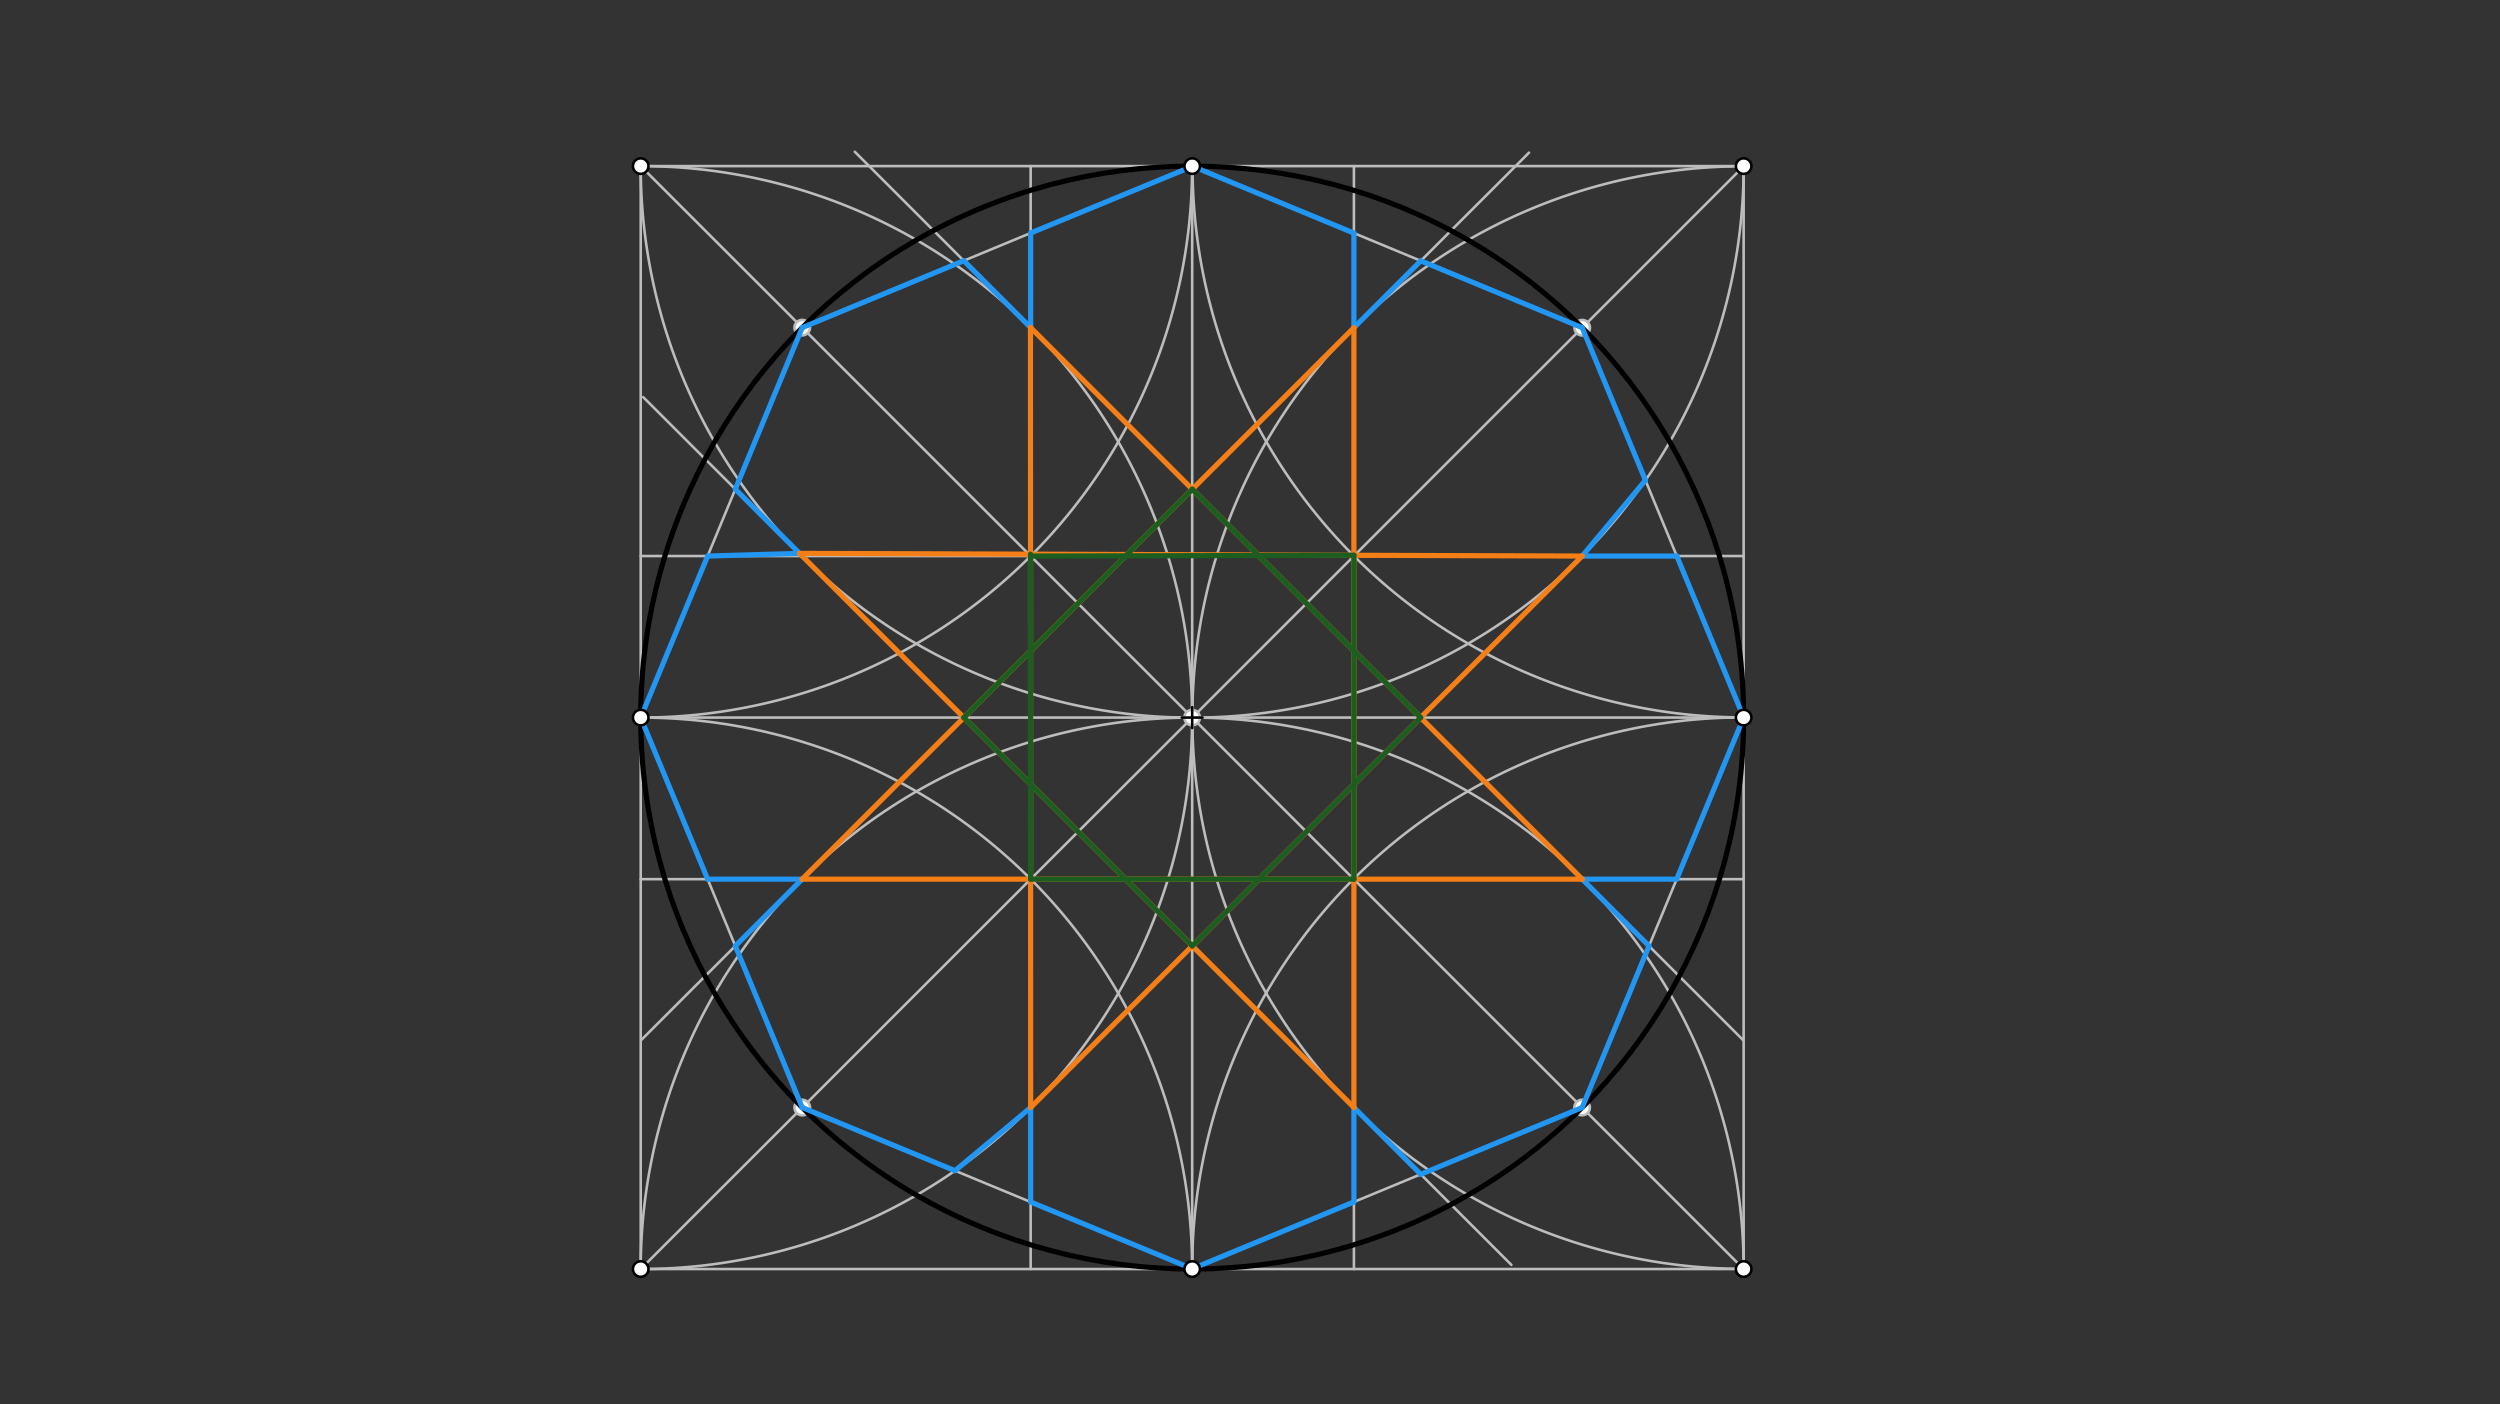 <svg xmlns="http://www.w3.org/2000/svg" class="svg--816" height="100%" preserveAspectRatio="xMidYMid meet" viewBox="0 0 963.78 541.417" width="100%"><rect x="0" y="0" width="963.78" height="541.417" fill="#333333" stroke="none"/><defs><marker id="marker-arrow" markerHeight="16" markerUnits="userSpaceOnUse" markerWidth="24" orient="auto-start-reverse" refX="24" refY="4" viewBox="0 0 24 8"><path d="M 0 0 L 24 4 L 0 8 z" stroke="inherit"></path></marker></defs><g class="aux-layer--949"><g class="element--733"><line stroke="#BDBDBD" stroke-dasharray="none" stroke-linecap="round" stroke-width="1" x1="247" x2="672.197" y1="64.037" y2="64.037"></line></g><g class="element--733"><line stroke="#BDBDBD" stroke-dasharray="none" stroke-linecap="round" stroke-width="1" x1="672.197" x2="672.197" y1="64.037" y2="489.234"></line></g><g class="element--733"><line stroke="#BDBDBD" stroke-dasharray="none" stroke-linecap="round" stroke-width="1" x1="247" x2="247" y1="64.037" y2="489.234"></line></g><g class="element--733"><line stroke="#BDBDBD" stroke-dasharray="none" stroke-linecap="round" stroke-width="1" x1="247" x2="672.197" y1="489.234" y2="489.234"></line></g><g class="element--733"><line stroke="#BDBDBD" stroke-dasharray="none" stroke-linecap="round" stroke-width="1" x1="459.598" x2="459.598" y1="64.037" y2="489.234"></line></g><g class="element--733"><line stroke="#BDBDBD" stroke-dasharray="none" stroke-linecap="round" stroke-width="1" x1="247" x2="672.197" y1="276.636" y2="276.636"></line></g><g class="element--733"><line stroke="#BDBDBD" stroke-dasharray="none" stroke-linecap="round" stroke-width="1" x1="247" x2="672.197" y1="64.037" y2="489.234"></line></g><g class="element--733"><path d="M 247 64.037 A 212.598 212.598 0 1 1 247 489.234" fill="none" stroke="#BDBDBD" stroke-dasharray="none" stroke-linecap="round" stroke-width="1"></path></g><g class="element--733"><path d="M 247 489.234 A 212.598 212.598 0 1 1 672.197 489.234" fill="none" stroke="#BDBDBD" stroke-dasharray="none" stroke-linecap="round" stroke-width="1"></path></g><g class="element--733"><path d="M 672.197 489.166 A 212.53 212.53 0 1 1 672.197 64.106" fill="none" stroke="#BDBDBD" stroke-dasharray="none" stroke-linecap="round" stroke-width="1"></path></g><g class="element--733"><path d="M 247 64.037 A 212.598 212.598 0 0 0 672.197 64.106" fill="none" stroke="#BDBDBD" stroke-dasharray="none" stroke-linecap="round" stroke-width="1"></path></g><g class="element--733"><path d="M 247 276.636 A 212.598 212.598 0 0 1 459.598 489.234" fill="none" stroke="#BDBDBD" stroke-dasharray="none" stroke-linecap="round" stroke-width="1"></path></g><g class="element--733"><path d="M 459.598 489.234 A 212.598 212.598 0 0 1 672.197 276.567" fill="none" stroke="#BDBDBD" stroke-dasharray="none" stroke-linecap="round" stroke-width="1"></path></g><g class="element--733"><path d="M 672.197 276.567 A 212.461 212.461 0 0 1 459.736 64.038" fill="none" stroke="#BDBDBD" stroke-dasharray="none" stroke-linecap="round" stroke-width="1"></path></g><g class="element--733"><path d="M 247 276.636 A 212.598 212.598 0 0 0 459.598 64.038" fill="none" stroke="#BDBDBD" stroke-dasharray="none" stroke-linecap="round" stroke-width="1"></path></g><g class="element--733"><line stroke="#BDBDBD" stroke-dasharray="none" stroke-linecap="round" stroke-width="1" x1="397.33" x2="397.33" y1="214.367" y2="64.037"></line></g><g class="element--733"><line stroke="#BDBDBD" stroke-dasharray="none" stroke-linecap="round" stroke-width="1" x1="247" x2="672.197" y1="489.234" y2="64.106"></line></g><g class="element--733"><line stroke="#BDBDBD" stroke-dasharray="none" stroke-linecap="round" stroke-width="1" x1="521.952" x2="521.952" y1="214.327" y2="64.037"></line></g><g class="element--733"><line stroke="#BDBDBD" stroke-dasharray="none" stroke-linecap="round" stroke-width="1" x1="397.33" x2="397.33" y1="214.367" y2="489.234"></line></g><g class="element--733"><line stroke="#BDBDBD" stroke-dasharray="none" stroke-linecap="round" stroke-width="1" x1="521.952" x2="521.952" y1="214.327" y2="489.234"></line></g><g class="element--733"><line stroke="#BDBDBD" stroke-dasharray="none" stroke-linecap="round" stroke-width="1" x1="397.33" x2="247" y1="338.929" y2="338.929"></line></g><g class="element--733"><line stroke="#BDBDBD" stroke-dasharray="none" stroke-linecap="round" stroke-width="1" x1="397.33" x2="247" y1="214.367" y2="214.367"></line></g><g class="element--733"><line stroke="#BDBDBD" stroke-dasharray="none" stroke-linecap="round" stroke-width="1" x1="397.33" x2="672.197" y1="214.367" y2="214.367"></line></g><g class="element--733"><line stroke="#BDBDBD" stroke-dasharray="none" stroke-linecap="round" stroke-width="1" x1="397.33" x2="672.197" y1="338.929" y2="338.929"></line></g><g class="element--733"><line stroke="#BDBDBD" stroke-dasharray="none" stroke-linecap="round" stroke-width="1" x1="521.952" x2="309.244" y1="126.318" y2="338.929"></line></g><g class="element--733"><line stroke="#BDBDBD" stroke-dasharray="none" stroke-linecap="round" stroke-width="1" x1="309.244" x2="247.277" y1="338.929" y2="400.868"></line></g><g class="element--733"><line stroke="#BDBDBD" stroke-dasharray="none" stroke-linecap="round" stroke-width="1" x1="521.952" x2="589.451" y1="126.318" y2="58.85"></line></g><g class="element--733"><line stroke="#BDBDBD" stroke-dasharray="none" stroke-linecap="round" stroke-width="1" x1="397.33" x2="609.928" y1="426.966" y2="214.367"></line></g><g class="element--733"><line stroke="#BDBDBD" stroke-dasharray="none" stroke-linecap="round" stroke-width="1" x1="609.952" x2="397.33" y1="338.929" y2="126.306"></line></g><g class="element--733"><line stroke="#BDBDBD" stroke-dasharray="none" stroke-linecap="round" stroke-width="1" x1="309.269" x2="521.952" y1="214.367" y2="426.954"></line></g><g class="element--733"><line stroke="#BDBDBD" stroke-dasharray="none" stroke-linecap="round" stroke-width="1" x1="309.269" x2="247.977" y1="214.367" y2="153.104"></line></g><g class="element--733"><line stroke="#BDBDBD" stroke-dasharray="none" stroke-linecap="round" stroke-width="1" x1="521.952" x2="521.952" y1="426.954" y2="412.502"></line></g><g class="element--733"><line stroke="#BDBDBD" stroke-dasharray="none" stroke-linecap="round" stroke-width="1" x1="521.952" x2="582.645" y1="426.954" y2="487.619"></line></g><g class="element--733"><line stroke="#BDBDBD" stroke-dasharray="none" stroke-linecap="round" stroke-width="1" x1="609.952" x2="672.114" y1="338.929" y2="401.09"></line></g><g class="element--733"><line stroke="#BDBDBD" stroke-dasharray="none" stroke-linecap="round" stroke-width="1" x1="397.33" x2="329.546" y1="126.306" y2="58.522"></line></g><g class="element--733"><line stroke="#BDBDBD" stroke-dasharray="none" stroke-linecap="round" stroke-width="1" x1="459.598" x2="309.269" y1="64.037" y2="126.306"></line></g><g class="element--733"><line stroke="#BDBDBD" stroke-dasharray="none" stroke-linecap="round" stroke-width="1" x1="309.269" x2="247" y1="126.306" y2="276.636"></line></g><g class="element--733"><line stroke="#BDBDBD" stroke-dasharray="none" stroke-linecap="round" stroke-width="1" x1="247" x2="309.274" y1="276.636" y2="426.971"></line></g><g class="element--733"><line stroke="#BDBDBD" stroke-dasharray="none" stroke-linecap="round" stroke-width="1" x1="309.274" x2="459.598" y1="426.971" y2="489.141"></line></g><g class="element--733"><line stroke="#BDBDBD" stroke-dasharray="none" stroke-linecap="round" stroke-width="1" x1="459.598" x2="609.928" y1="489.141" y2="426.966"></line></g><g class="element--733"><line stroke="#BDBDBD" stroke-dasharray="none" stroke-linecap="round" stroke-width="1" x1="609.928" x2="672.197" y1="426.966" y2="276.567"></line></g><g class="element--733"><line stroke="#BDBDBD" stroke-dasharray="none" stroke-linecap="round" stroke-width="1" x1="672.197" x2="609.957" y1="276.567" y2="126.335"></line></g><g class="element--733"><line stroke="#BDBDBD" stroke-dasharray="none" stroke-linecap="round" stroke-width="1" x1="609.957" x2="459.598" y1="126.335" y2="64.037"></line></g><g class="element--733"><circle cx="459.598" cy="276.636" r="3" stroke="#BDBDBD" stroke-width="1" fill="#ffffff"></circle>}</g><g class="element--733"><circle cx="309.269" cy="126.306" r="3" stroke="#BDBDBD" stroke-width="1" fill="#ffffff"></circle>}</g><g class="element--733"><circle cx="309.274" cy="426.971" r="3" stroke="#BDBDBD" stroke-width="1" fill="#ffffff"></circle>}</g><g class="element--733"><circle cx="609.928" cy="426.966" r="3" stroke="#BDBDBD" stroke-width="1" fill="#ffffff"></circle>}</g><g class="element--733"><circle cx="609.957" cy="126.335" r="3" stroke="#BDBDBD" stroke-width="1" fill="#ffffff"></circle>}</g></g><g class="main-layer--75a"><g class="element--733"><g class="center--a87"><line x1="455.598" y1="276.636" x2="463.598" y2="276.636" stroke="#000000" stroke-width="1" stroke-linecap="round"></line><line x1="459.598" y1="272.636" x2="459.598" y2="280.636" stroke="#000000" stroke-width="1" stroke-linecap="round"></line><circle class="hit--87b" cx="459.598" cy="276.636" r="4" stroke="none" fill="transparent"></circle></g><circle cx="459.598" cy="276.636" fill="none" r="212.598" stroke="#000000" stroke-dasharray="none" stroke-width="2"></circle></g><g class="element--733"><line stroke="#2196F3" stroke-dasharray="none" stroke-linecap="round" stroke-width="2" x1="459.736" x2="397.33" y1="64.094" y2="89.83"></line></g><g class="element--733"><line stroke="#2196F3" stroke-dasharray="none" stroke-linecap="round" stroke-width="2" x1="459.736" x2="521.952" y1="64.094" y2="89.872"></line></g><g class="element--733"><line stroke="#2196F3" stroke-dasharray="none" stroke-linecap="round" stroke-width="2" x1="397.33" x2="397.33" y1="89.83" y2="126.306"></line></g><g class="element--733"><line stroke="#2196F3" stroke-dasharray="none" stroke-linecap="round" stroke-width="2" x1="397.33" x2="371.537" y1="126.306" y2="100.514"></line></g><g class="element--733"><line stroke="#2196F3" stroke-dasharray="none" stroke-linecap="round" stroke-width="2" x1="371.537" x2="309.269" y1="100.514" y2="126.306"></line></g><g class="element--733"><line stroke="#2196F3" stroke-dasharray="none" stroke-linecap="round" stroke-width="2" x1="309.269" x2="283.473" y1="126.306" y2="188.583"></line></g><g class="element--733"><line stroke="#2196F3" stroke-dasharray="none" stroke-linecap="round" stroke-width="2" x1="283.473" x2="309.269" y1="188.583" y2="214.367"></line></g><g class="element--733"><line stroke="#2196F3" stroke-dasharray="none" stroke-linecap="round" stroke-width="2" x1="308.234" x2="272.793" y1="213.333" y2="214.367"></line></g><g class="element--733"><line stroke="#2196F3" stroke-dasharray="none" stroke-linecap="round" stroke-width="2" x1="272.793" x2="247" y1="214.367" y2="276.636"></line></g><g class="element--733"><line stroke="#2196F3" stroke-dasharray="none" stroke-linecap="round" stroke-width="2" x1="247" x2="272.804" y1="276.636" y2="338.929"></line></g><g class="element--733"><line stroke="#2196F3" stroke-dasharray="none" stroke-linecap="round" stroke-width="2" x1="272.804" x2="309.244" y1="338.929" y2="338.929"></line></g><g class="element--733"><line stroke="#2196F3" stroke-dasharray="none" stroke-linecap="round" stroke-width="2" x1="309.244" x2="283.474" y1="338.929" y2="364.688"></line></g><g class="element--733"><line stroke="#2196F3" stroke-dasharray="none" stroke-linecap="round" stroke-width="2" x1="283.474" x2="309.274" y1="364.688" y2="426.971"></line></g><g class="element--733"><line stroke="#2196F3" stroke-dasharray="none" stroke-linecap="round" stroke-width="2" x1="309.274" x2="368.166" y1="426.971" y2="451.327"></line></g><g class="element--733"><line stroke="#2196F3" stroke-dasharray="none" stroke-linecap="round" stroke-width="2" x1="368.166" x2="397.33" y1="451.327" y2="426.966"></line></g><g class="element--733"><line stroke="#2196F3" stroke-dasharray="none" stroke-linecap="round" stroke-width="2" x1="397.33" x2="397.33" y1="426.966" y2="463.388"></line></g><g class="element--733"><line stroke="#2196F3" stroke-dasharray="none" stroke-linecap="round" stroke-width="2" x1="397.33" x2="459.598" y1="463.388" y2="489.141"></line></g><g class="element--733"><line stroke="#2196F3" stroke-dasharray="none" stroke-linecap="round" stroke-width="2" x1="459.598" x2="521.952" y1="489.141" y2="463.352"></line></g><g class="element--733"><line stroke="#2196F3" stroke-dasharray="none" stroke-linecap="round" stroke-width="2" x1="521.952" x2="521.952" y1="463.352" y2="426.954"></line></g><g class="element--733"><line stroke="#2196F3" stroke-dasharray="none" stroke-linecap="round" stroke-width="2" x1="521.952" x2="547.709" y1="426.954" y2="452.699"></line></g><g class="element--733"><line stroke="#2196F3" stroke-dasharray="none" stroke-linecap="round" stroke-width="2" x1="547.709" x2="609.928" y1="452.699" y2="426.966"></line></g><g class="element--733"><line stroke="#2196F3" stroke-dasharray="none" stroke-linecap="round" stroke-width="2" x1="609.928" x2="635.712" y1="426.966" y2="364.689"></line></g><g class="element--733"><line stroke="#2196F3" stroke-dasharray="none" stroke-linecap="round" stroke-width="2" x1="635.712" x2="609.952" y1="364.689" y2="338.929"></line></g><g class="element--733"><line stroke="#2196F3" stroke-dasharray="none" stroke-linecap="round" stroke-width="2" x1="609.952" x2="646.378" y1="338.929" y2="338.929"></line></g><g class="element--733"><line stroke="#2196F3" stroke-dasharray="none" stroke-linecap="round" stroke-width="2" x1="646.378" x2="672.197" y1="338.929" y2="276.567"></line></g><g class="element--733"><line stroke="#2196F3" stroke-dasharray="none" stroke-linecap="round" stroke-width="2" x1="672.197" x2="646.428" y1="276.567" y2="214.367"></line></g><g class="element--733"><line stroke="#2196F3" stroke-dasharray="none" stroke-linecap="round" stroke-width="2" x1="646.428" x2="609.928" y1="214.367" y2="214.367"></line></g><g class="element--733"><line stroke="#2196F3" stroke-dasharray="none" stroke-linecap="round" stroke-width="2" x1="609.928" x2="634.325" y1="214.367" y2="185.152"></line></g><g class="element--733"><line stroke="#2196F3" stroke-dasharray="none" stroke-linecap="round" stroke-width="2" x1="634.325" x2="609.957" y1="185.152" y2="126.335"></line></g><g class="element--733"><line stroke="#2196F3" stroke-dasharray="none" stroke-linecap="round" stroke-width="2" x1="609.957" x2="547.729" y1="126.335" y2="100.553"></line></g><g class="element--733"><line stroke="#2196F3" stroke-dasharray="none" stroke-linecap="round" stroke-width="2" x1="547.729" x2="521.948" y1="100.553" y2="126.322"></line></g><g class="element--733"><line stroke="#2196F3" stroke-dasharray="none" stroke-linecap="round" stroke-width="2" x1="521.952" x2="521.952" y1="126.318" y2="89.872"></line></g><g class="element--733"><line stroke="#F57F17" stroke-dasharray="none" stroke-linecap="round" stroke-width="2" x1="397.259" x2="397.33" y1="126.235" y2="426.966"></line></g><g class="element--733"><line stroke="#F57F17" stroke-dasharray="none" stroke-linecap="round" stroke-width="2" x1="521.952" x2="521.952" y1="426.954" y2="126.318"></line></g><g class="element--733"><line stroke="#F57F17" stroke-dasharray="none" stroke-linecap="round" stroke-width="2" x1="308.234" x2="609.928" y1="213.333" y2="214.367"></line></g><g class="element--733"><line stroke="#F57F17" stroke-dasharray="none" stroke-linecap="round" stroke-width="2" x1="609.952" x2="309.244" y1="338.929" y2="338.929"></line></g><g class="element--733"><line stroke="#F57F17" stroke-dasharray="none" stroke-linecap="round" stroke-width="2" x1="397.33" x2="609.928" y1="426.966" y2="214.367"></line></g><g class="element--733"><line stroke="#F57F17" stroke-dasharray="none" stroke-linecap="round" stroke-width="2" x1="308.234" x2="521.952" y1="213.333" y2="426.954"></line></g><g class="element--733"><line stroke="#F57F17" stroke-dasharray="none" stroke-linecap="round" stroke-width="2" x1="309.244" x2="521.952" y1="338.929" y2="126.318"></line></g><g class="element--733"><line stroke="#F57F17" stroke-dasharray="none" stroke-linecap="round" stroke-width="2" x1="397.259" x2="609.952" y1="126.235" y2="338.929"></line></g><g class="element--733"><line stroke="#1B5E20" stroke-dasharray="none" stroke-linecap="round" stroke-width="2" x1="397.279" x2="397.309" y1="213.639" y2="338.929"></line></g><g class="element--733"><line stroke="#1B5E20" stroke-dasharray="none" stroke-linecap="round" stroke-width="2" x1="397.309" x2="521.952" y1="338.929" y2="338.929"></line></g><g class="element--733"><line stroke="#1B5E20" stroke-dasharray="none" stroke-linecap="round" stroke-width="2" x1="521.952" x2="521.952" y1="338.929" y2="214.066"></line></g><g class="element--733"><line stroke="#1B5E20" stroke-dasharray="none" stroke-linecap="round" stroke-width="2" x1="521.952" x2="397.28" y1="214.066" y2="214.367"></line></g><g class="element--733"><line stroke="#1B5E20" stroke-dasharray="none" stroke-linecap="round" stroke-width="2" x1="459.633" x2="371.566" y1="188.609" y2="276.636"></line></g><g class="element--733"><line stroke="#1B5E20" stroke-dasharray="none" stroke-linecap="round" stroke-width="2" x1="371.566" x2="459.633" y1="276.636" y2="364.663"></line></g><g class="element--733"><line stroke="#1B5E20" stroke-dasharray="none" stroke-linecap="round" stroke-width="2" x1="459.633" x2="547.66" y1="364.663" y2="276.636"></line></g><g class="element--733"><line stroke="#1B5E20" stroke-dasharray="none" stroke-linecap="round" stroke-width="2" x1="547.66" x2="459.633" y1="276.636" y2="188.609"></line></g><g class="element--733"><circle cx="459.598" cy="64.037" r="3" stroke="#000000" stroke-width="1" fill="#ffffff"></circle>}</g><g class="element--733"><circle cx="672.197" cy="276.636" r="3" stroke="#000000" stroke-width="1" fill="#ffffff"></circle>}</g><g class="element--733"><circle cx="459.598" cy="489.234" r="3" stroke="#000000" stroke-width="1" fill="#ffffff"></circle>}</g><g class="element--733"><circle cx="247" cy="276.636" r="3" stroke="#000000" stroke-width="1" fill="#ffffff"></circle>}</g><g class="element--733"><circle cx="247" cy="489.234" r="3" stroke="#000000" stroke-width="1" fill="#ffffff"></circle>}</g><g class="element--733"><circle cx="672.197" cy="489.234" r="3" stroke="#000000" stroke-width="1" fill="#ffffff"></circle>}</g><g class="element--733"><circle cx="672.197" cy="64.037" r="3" stroke="#000000" stroke-width="1" fill="#ffffff"></circle>}</g><g class="element--733"><circle cx="247" cy="64.037" r="3" stroke="#000000" stroke-width="1" fill="#ffffff"></circle>}</g></g><g class="snaps-layer--ac6"></g><g class="temp-layer--52d"></g></svg>